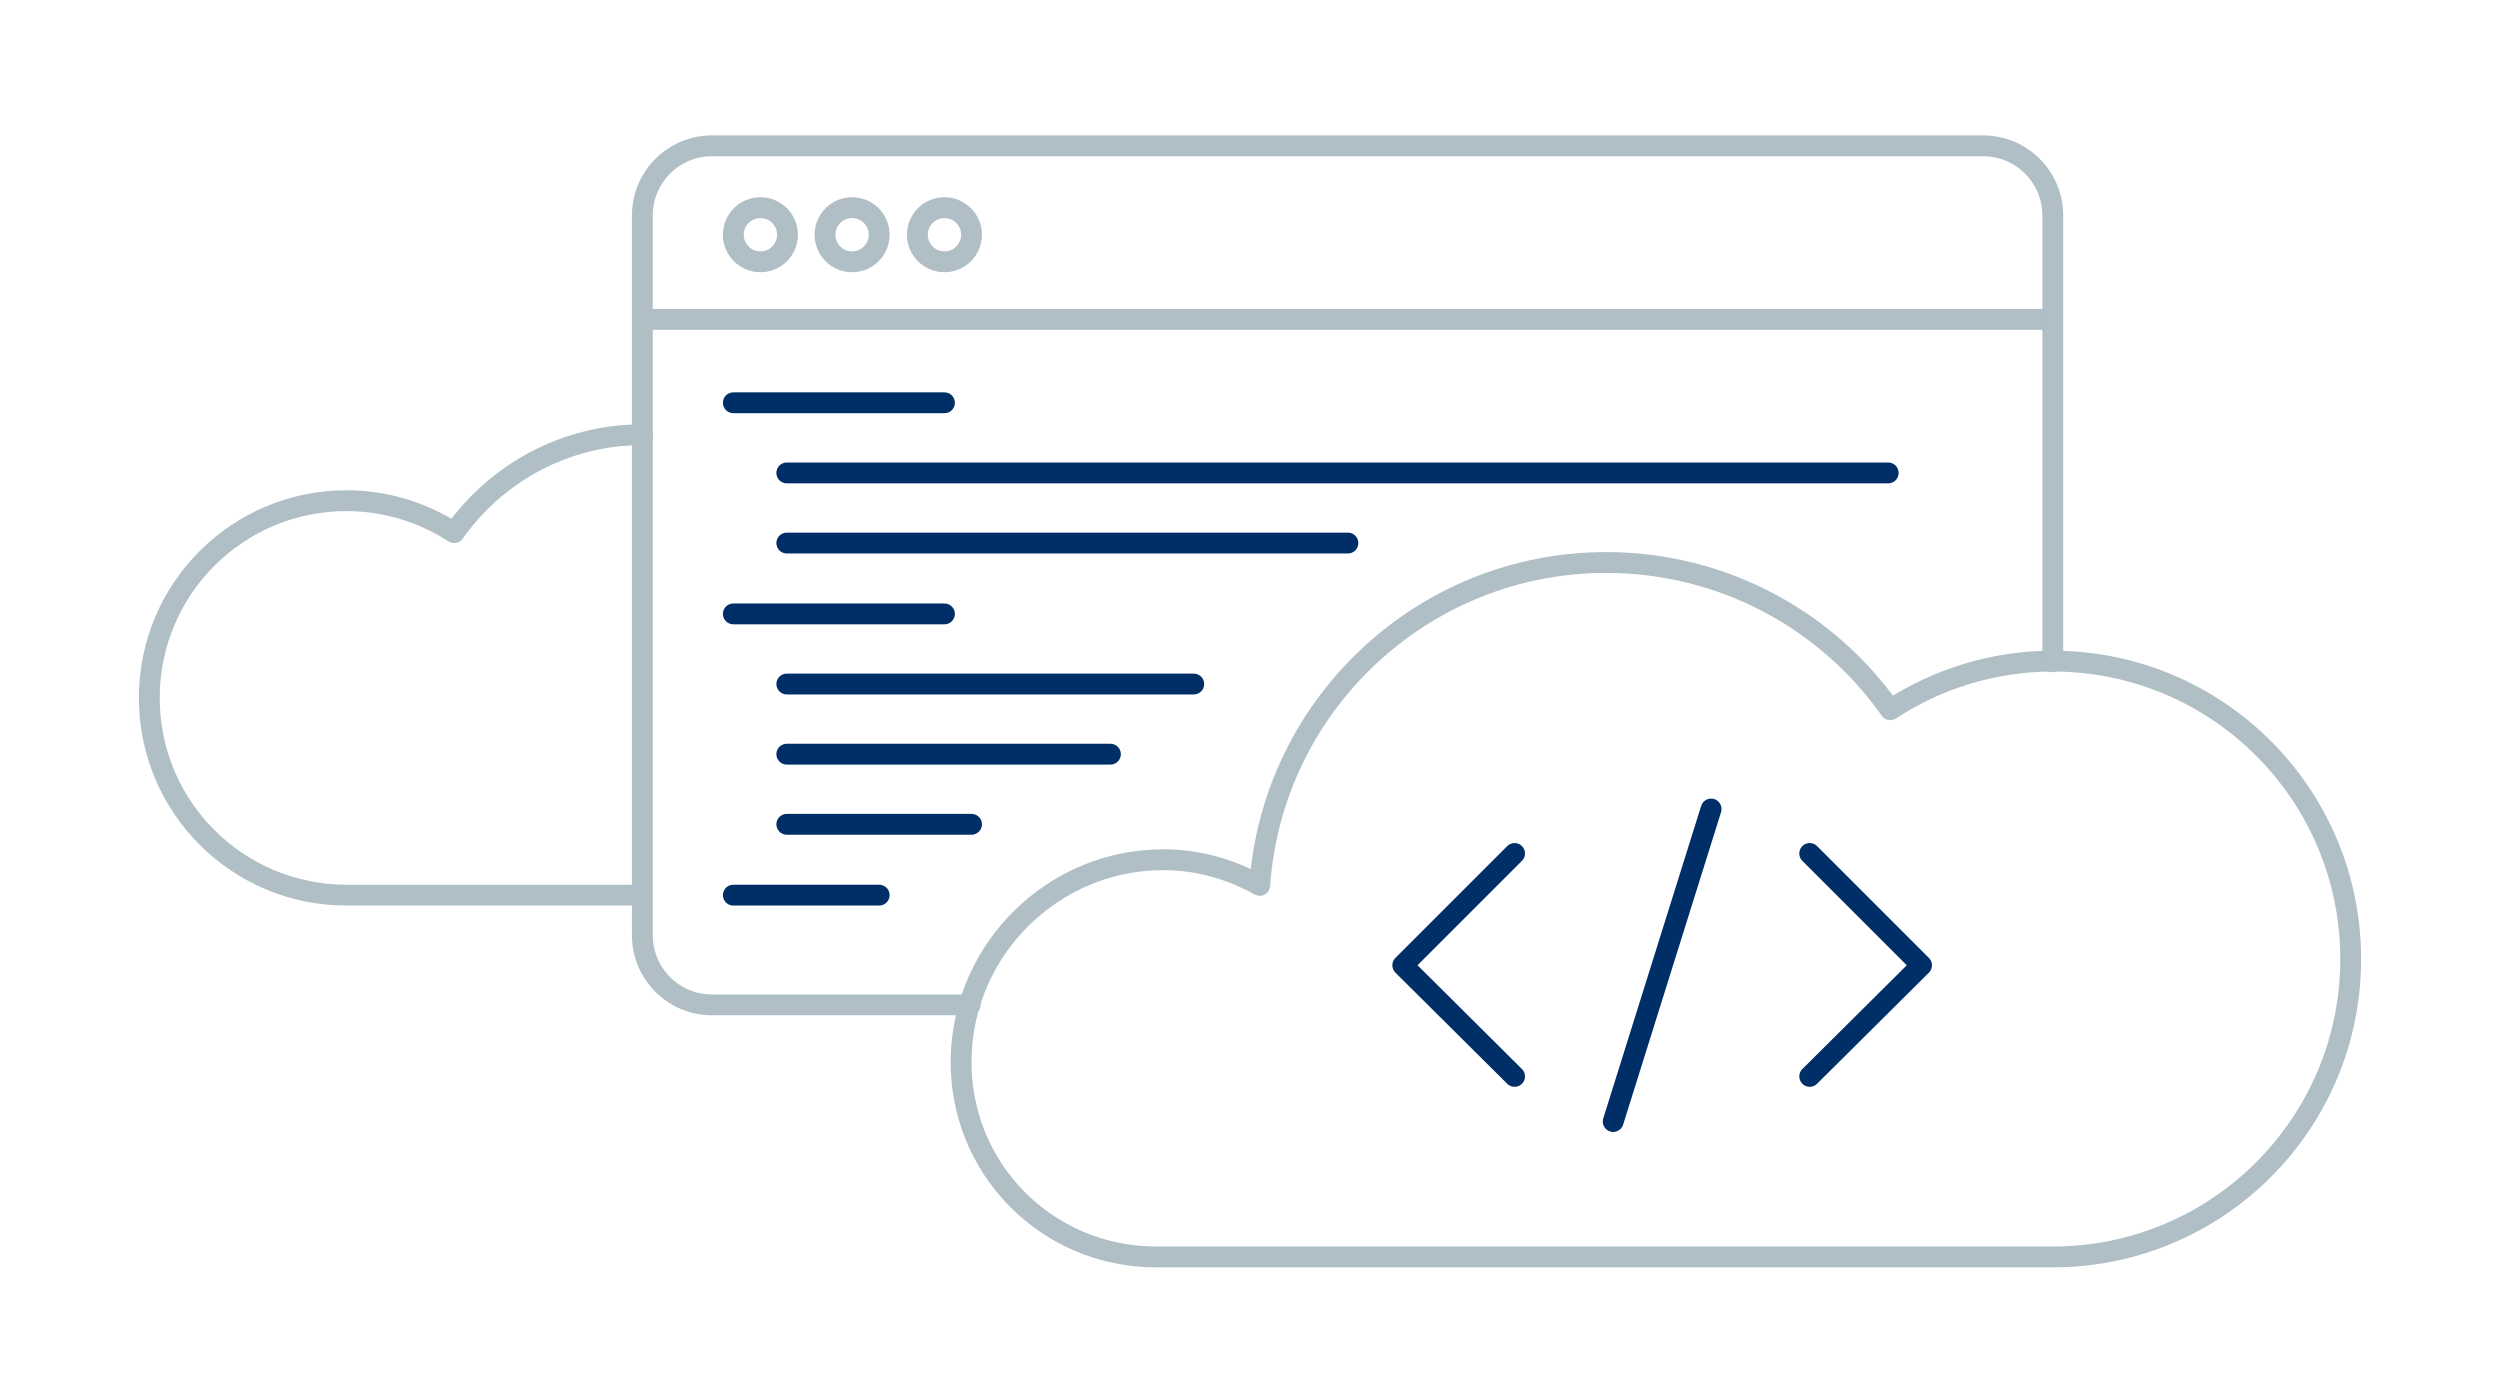 <?xml version="1.0" encoding="utf-8"?>
<!-- Generator: Adobe Illustrator 26.2.1, SVG Export Plug-In . SVG Version: 6.00 Build 0)  -->
<svg version="1.1" xmlns="http://www.w3.org/2000/svg" xmlns:xlink="http://www.w3.org/1999/xlink" x="0px" y="0px"
	 viewBox="0 0 360 201" style="enable-background:new 0 0 360 201;" xml:space="preserve">
<style type="text/css">
	.st0{display:none;}
	.st1{display:inline;fill:#002452;}
	.st2{fill:none;stroke:#B0BEC5;stroke-width:3;stroke-linecap:round;stroke-linejoin:round;stroke-miterlimit:10;}
	.st3{fill:#5DC0CF;}
	.st4{fill:none;stroke:#002E67;stroke-width:3;stroke-linecap:round;stroke-linejoin:round;stroke-miterlimit:10;}
	.st5{fill:#AEDFE7;}
	.st6{fill:#CEECF1;}
	.st7{fill:none;stroke:#DFF2F5;stroke-width:4;stroke-linecap:round;stroke-linejoin:round;stroke-miterlimit:10;}
	.st8{fill:none;stroke:#BEE6EC;stroke-width:3.745;stroke-linecap:round;stroke-miterlimit:10;}
	.st9{fill:none;stroke:#AEDFE7;stroke-width:3.745;stroke-linecap:round;stroke-miterlimit:10;}
	.st10{fill:none;stroke:#9ED9E2;stroke-width:3.745;stroke-linecap:round;stroke-miterlimit:10;}
	.st11{fill:none;stroke:#8DD3DD;stroke-width:3.745;stroke-linecap:round;stroke-miterlimit:10;}
	.st12{fill:none;stroke:#7DCDD9;stroke-width:3.745;stroke-linecap:round;stroke-miterlimit:10;}
	.st13{fill:none;stroke:#B0BEC5;stroke-linecap:round;stroke-linejoin:round;stroke-miterlimit:10;}
	.st14{fill:none;stroke:#15A97C;stroke-width:3;stroke-linecap:round;stroke-linejoin:round;stroke-miterlimit:10;}
	.st15{fill:url(#SVGID_1_);}
	
		.st16{fill:none;stroke:url(#SVGID_00000012442100487961158650000016129885660626847405_);stroke-width:4;stroke-linecap:round;stroke-linejoin:round;stroke-miterlimit:10;}
	
		.st17{fill:none;stroke:url(#SVGID_00000019651209649327981110000016469044413148936346_);stroke-width:4;stroke-linecap:round;stroke-linejoin:round;stroke-miterlimit:10;}
	
		.st18{fill:none;stroke:url(#SVGID_00000142157907565150197820000006099070506399546248_);stroke-width:4;stroke-linecap:round;stroke-linejoin:round;stroke-miterlimit:10;}
	
		.st19{fill:none;stroke:url(#SVGID_00000054239826229415996510000004106203641179864999_);stroke-width:4;stroke-linecap:round;stroke-linejoin:round;stroke-miterlimit:10;}
	.st20{fill:#DFF2F5;}
	.st21{fill:none;stroke:#5DC0CF;stroke-width:3;stroke-linecap:round;stroke-linejoin:round;stroke-miterlimit:10;}
	.st22{fill:url(#SVGID_00000175311829785590806930000002313113204377709751_);}
	.st23{fill:#7DCDD9;}
	.st24{fill:url(#SVGID_00000142151202817572147960000012010601416679541154_);}
	.st25{fill:none;stroke:#CEECF1;stroke-width:5.523;stroke-linecap:round;stroke-miterlimit:10;}
	.st26{fill:none;stroke:#BEE6EC;stroke-width:5.523;stroke-linecap:round;stroke-miterlimit:10;}
	.st27{fill:none;stroke:#AEDFE7;stroke-width:5.523;stroke-linecap:round;stroke-miterlimit:10;}
	.st28{fill:none;stroke:#9ED9E2;stroke-width:5.523;stroke-linecap:round;stroke-miterlimit:10;}
	.st29{fill:none;stroke:#8DD3DD;stroke-width:5.523;stroke-linecap:round;stroke-miterlimit:10;}
	.st30{fill:url(#SVGID_00000137819779443514853000000001125168696977082550_);}
	.st31{fill:url(#SVGID_00000078040212866198502720000001440845675836868276_);}
	.st32{fill:url(#SVGID_00000178197840051904526470000010497453125026878873_);}
	.st33{fill:url(#SVGID_00000049212603567328306890000000234737119237881275_);}
	.st34{fill:url(#SVGID_00000001647937810862572560000007954095213167014029_);}
	.st35{fill:url(#SVGID_00000163056313337247024900000001430533833159359884_);}
	.st36{fill:none;stroke:#DFF2F5;stroke-width:3;stroke-linecap:round;stroke-linejoin:round;stroke-miterlimit:10;}
	.st37{fill:none;stroke:#DFF2F5;stroke-width:3;stroke-miterlimit:10;}
	
		.st38{fill:none;stroke:url(#SVGID_00000122718257081571963490000000134904688913154964_);stroke-width:3;stroke-linecap:round;stroke-linejoin:round;stroke-miterlimit:10;}
	
		.st39{fill:none;stroke:url(#SVGID_00000059992899982697895330000006415438386406922153_);stroke-width:3;stroke-linecap:round;stroke-linejoin:round;stroke-miterlimit:10;}
	
		.st40{fill:none;stroke:url(#SVGID_00000182497533280785666950000014692012493862466475_);stroke-width:3;stroke-linecap:round;stroke-linejoin:round;stroke-miterlimit:10;}
	
		.st41{fill:none;stroke:url(#SVGID_00000008130221392380666730000009887536103776805249_);stroke-width:3;stroke-linecap:round;stroke-linejoin:round;stroke-miterlimit:10;}
	
		.st42{fill:none;stroke:url(#SVGID_00000147206409260276685080000003557857058864382115_);stroke-width:3;stroke-linecap:round;stroke-linejoin:round;stroke-miterlimit:10;}
	
		.st43{fill:none;stroke:url(#SVGID_00000143613660632021220200000011976419326543274914_);stroke-width:3;stroke-linecap:round;stroke-linejoin:round;stroke-miterlimit:10;}
	
		.st44{fill:none;stroke:url(#SVGID_00000158742363210528989820000014408392752848010675_);stroke-width:3;stroke-linecap:round;stroke-linejoin:round;stroke-miterlimit:10;}
	
		.st45{fill:none;stroke:url(#SVGID_00000057142409310385371680000011573089228577098663_);stroke-width:3;stroke-linecap:round;stroke-linejoin:round;stroke-miterlimit:10;}
	.st46{fill:url(#SVGID_00000183247865317191272010000003642594695455650689_);}
	.st47{fill:url(#SVGID_00000131328448319376754670000001505497045495195786_);}
	
		.st48{fill:none;stroke:url(#SVGID_00000003082650241738492970000003094301043548625551_);stroke-width:4;stroke-linecap:round;stroke-linejoin:round;stroke-miterlimit:10;}
	
		.st49{fill:none;stroke:url(#SVGID_00000117677771983961209680000003928371959081021374_);stroke-width:4;stroke-linecap:round;stroke-linejoin:round;stroke-miterlimit:10;}
	
		.st50{fill:none;stroke:url(#SVGID_00000145037673200710625080000008191819238745165971_);stroke-width:4;stroke-linecap:round;stroke-linejoin:round;stroke-miterlimit:10;}
	.st51{fill:url(#SVGID_00000035506799459040365940000007056642944000189091_);}
	.st52{fill:url(#SVGID_00000067199865477826424880000011588645427248119478_);}
	.st53{fill:url(#SVGID_00000073698709687515420440000000664132689865937048_);}
	.st54{fill:url(#SVGID_00000084519001772441268990000006003234258965166247_);}
	.st55{fill:url(#SVGID_00000177443477187822517710000007013166608307237821_);}
	.st56{fill:url(#SVGID_00000021801581649620605730000000857396397535249288_);}
	.st57{fill:url(#SVGID_00000111899176963369687200000001332796461762031021_);}
	.st58{fill:url(#SVGID_00000045578243922926469630000006395662915016427404_);}
	.st59{clip-path:url(#SVGID_00000071521283715864113190000012740039880935003035_);}
	.st60{fill:none;stroke:#BEE6EC;stroke-width:3;stroke-miterlimit:10;}
	.st61{fill:none;stroke:#DFF2F5;stroke-width:4.987;stroke-linecap:round;stroke-miterlimit:10;}
	.st62{clip-path:url(#SVGID_00000159453052809653256230000011512335745524556178_);fill:#AEDFE7;}
	
		.st63{fill:none;stroke:url(#SVGID_00000155143079923968647060000000850266966383799189_);stroke-width:4;stroke-linecap:round;stroke-linejoin:round;stroke-miterlimit:10;}
	
		.st64{fill:none;stroke:url(#SVGID_00000137108538239910528840000002601336321368189871_);stroke-width:4;stroke-linecap:round;stroke-linejoin:round;stroke-miterlimit:10;}
	
		.st65{fill:none;stroke:url(#SVGID_00000072994431284959408620000010884873759476529287_);stroke-width:4.375;stroke-linecap:round;stroke-miterlimit:10;}
	.st66{fill:url(#SVGID_00000002385712071991767470000000787618639068933035_);}
	.st67{fill:url(#SVGID_00000176001257179855365000000007829239101242537645_);}
	.st68{fill:url(#SVGID_00000021115126901591364600000001330708324078038700_);}
	.st69{fill:url(#SVGID_00000181769408111412971600000001200040833625790621_);}
	
		.st70{fill:none;stroke:url(#SVGID_00000055701130676029947540000016654732427204592053_);stroke-width:4.375;stroke-linecap:round;stroke-miterlimit:10;}
	.st71{fill:url(#SVGID_00000085930268621149991740000017950315609349038259_);}
	.st72{fill:url(#SVGID_00000010280743451121124490000013451736158148956332_);}
	.st73{fill:url(#SVGID_00000149370159216209818900000017587741947526076347_);}
	.st74{fill:url(#SVGID_00000134232307258877160470000012432499135817480127_);}
	.st75{fill:url(#SVGID_00000158023957524125801310000016382652514252363710_);}
	.st76{fill:url(#SVGID_00000001659063086383703370000018383779438786664894_);}
	.st77{fill:url(#SVGID_00000060000739332586599840000011138356832943295628_);}
	.st78{fill:url(#SVGID_00000182494964755531365210000010159905360528678066_);}
	.st79{fill:url(#SVGID_00000159461144767348249880000011897433067304160699_);}
	.st80{fill:url(#SVGID_00000138554227712370902930000000696679998013541055_);}
	.st81{fill:url(#SVGID_00000152956279707095149380000006108078468587779210_);}
	.st82{fill:url(#SVGID_00000048494808881767753210000015969559031707222428_);}
	.st83{fill:url(#SVGID_00000114789793002084639360000008460667514748956073_);}
	.st84{fill:url(#SVGID_00000167382332715032014360000011154491958378830512_);}
	.st85{fill:url(#SVGID_00000046303682061374546150000007908035906427890825_);}
	.st86{fill:url(#SVGID_00000096780698865674113610000005121187050563495345_);}
	.st87{fill:url(#SVGID_00000139254667164091343180000008184509653595495075_);}
	.st88{fill:url(#SVGID_00000137112134481597480810000000041401657498005432_);}
	
		.st89{fill:none;stroke:url(#SVGID_00000042717583305497169080000000118346313605087666_);stroke-width:4;stroke-linecap:round;stroke-linejoin:round;stroke-miterlimit:10;}
	
		.st90{fill:none;stroke:url(#SVGID_00000164482948207908079330000000371111366925614256_);stroke-width:4;stroke-linecap:round;stroke-linejoin:round;stroke-miterlimit:10;}
	
		.st91{fill:none;stroke:url(#SVGID_00000137832388578726630080000007905780438680206250_);stroke-width:4;stroke-linecap:round;stroke-linejoin:round;stroke-miterlimit:10;}
	.st92{fill:url(#SVGID_00000050624370786545721780000005340475387061886112_);}
	.st93{fill:url(#SVGID_00000145747825170739354170000008871754900060079020_);}
	.st94{fill:url(#SVGID_00000162348196673040352820000011512080422511651481_);}
	.st95{fill:url(#SVGID_00000093142485661675285130000015171087382498622382_);}
	.st96{fill:url(#SVGID_00000150798175353959973400000006393238250132668565_);}
	.st97{fill:url(#SVGID_00000072256066078569015080000007324030699662481084_);}
	.st98{fill:none;stroke:#C8BC89;stroke-width:3;stroke-linecap:round;stroke-linejoin:round;stroke-miterlimit:10;}
</style>
<g id="bg" class="st0">
	<polygon class="st1" points="1325,572.7 -68.4,572.7 -72.5,-361.2 1320.9,-361.2 	"/>
</g>
<g id="ico">
	<g>
		<polyline class="st4" points="260.6,122.9 276.7,139 260.6,155 		"/>
		<polyline class="st4" points="218.1,155 202,139 218.1,122.9 		"/>
		<line class="st4" x1="246.4" y1="116.5" x2="232.3" y2="161.5"/>
	</g>
	<path class="st2" d="M92.5,62.6c-11.2,0-21.1,5.6-27.1,14.1c-4.5-2.9-9.8-4.6-15.5-4.6c-15.7,0-28.4,12.7-28.4,28.4
		c0,15.7,12.7,28.4,28.4,28.4h42.5"/>
	<circle class="st2" cx="109.5" cy="33.8" r="3.9"/>
	<circle class="st2" cx="122.7" cy="33.8" r="3.9"/>
	<circle class="st2" cx="136" cy="33.8" r="3.9"/>
	<path class="st2" d="M295.6,95.2c-8.6,0-16.7,2.6-23.4,7c-9-12.8-24-21.2-40.9-21.2c-26.4,0-48.1,20.5-49.9,46.5
		c-4.1-2.3-8.8-3.7-13.9-3.7c-15.8,0-28.8,12.8-29.1,28.6c-0.3,15.8,12.3,28.6,28.1,28.6c0.2,0,0.3,0,0.5,0v0h128.6
		c23.7,0,42.9-19.2,42.9-42.9C338.5,114.4,319.3,95.2,295.6,95.2"/>
	<line class="st2" x1="92.5" y1="46" x2="295.6" y2="46"/>
	<g>
		<path class="st2" d="M139.7,144.7h-37.2c-5.5,0-10-4.5-10-10V31c0-5.5,4.5-10,10-10h183.1c5.5,0,10,4.5,10,10v64.3"/>
	</g>
	<line class="st4" x1="105.6" y1="58" x2="136" y2="58"/>
	<line class="st4" x1="105.6" y1="88.4" x2="136" y2="88.4"/>
	<line class="st4" x1="105.6" y1="128.9" x2="126.6" y2="128.9"/>
	<line class="st4" x1="113.3" y1="68.1" x2="271.9" y2="68.1"/>
	<line class="st4" x1="113.3" y1="78.2" x2="194.1" y2="78.2"/>
	<line class="st4" x1="113.3" y1="98.5" x2="171.9" y2="98.5"/>
	<line class="st4" x1="113.3" y1="108.6" x2="159.9" y2="108.6"/>
	<line class="st4" x1="113.3" y1="118.7" x2="139.9" y2="118.7"/>
</g>
<g id="title">
</g>
</svg>
